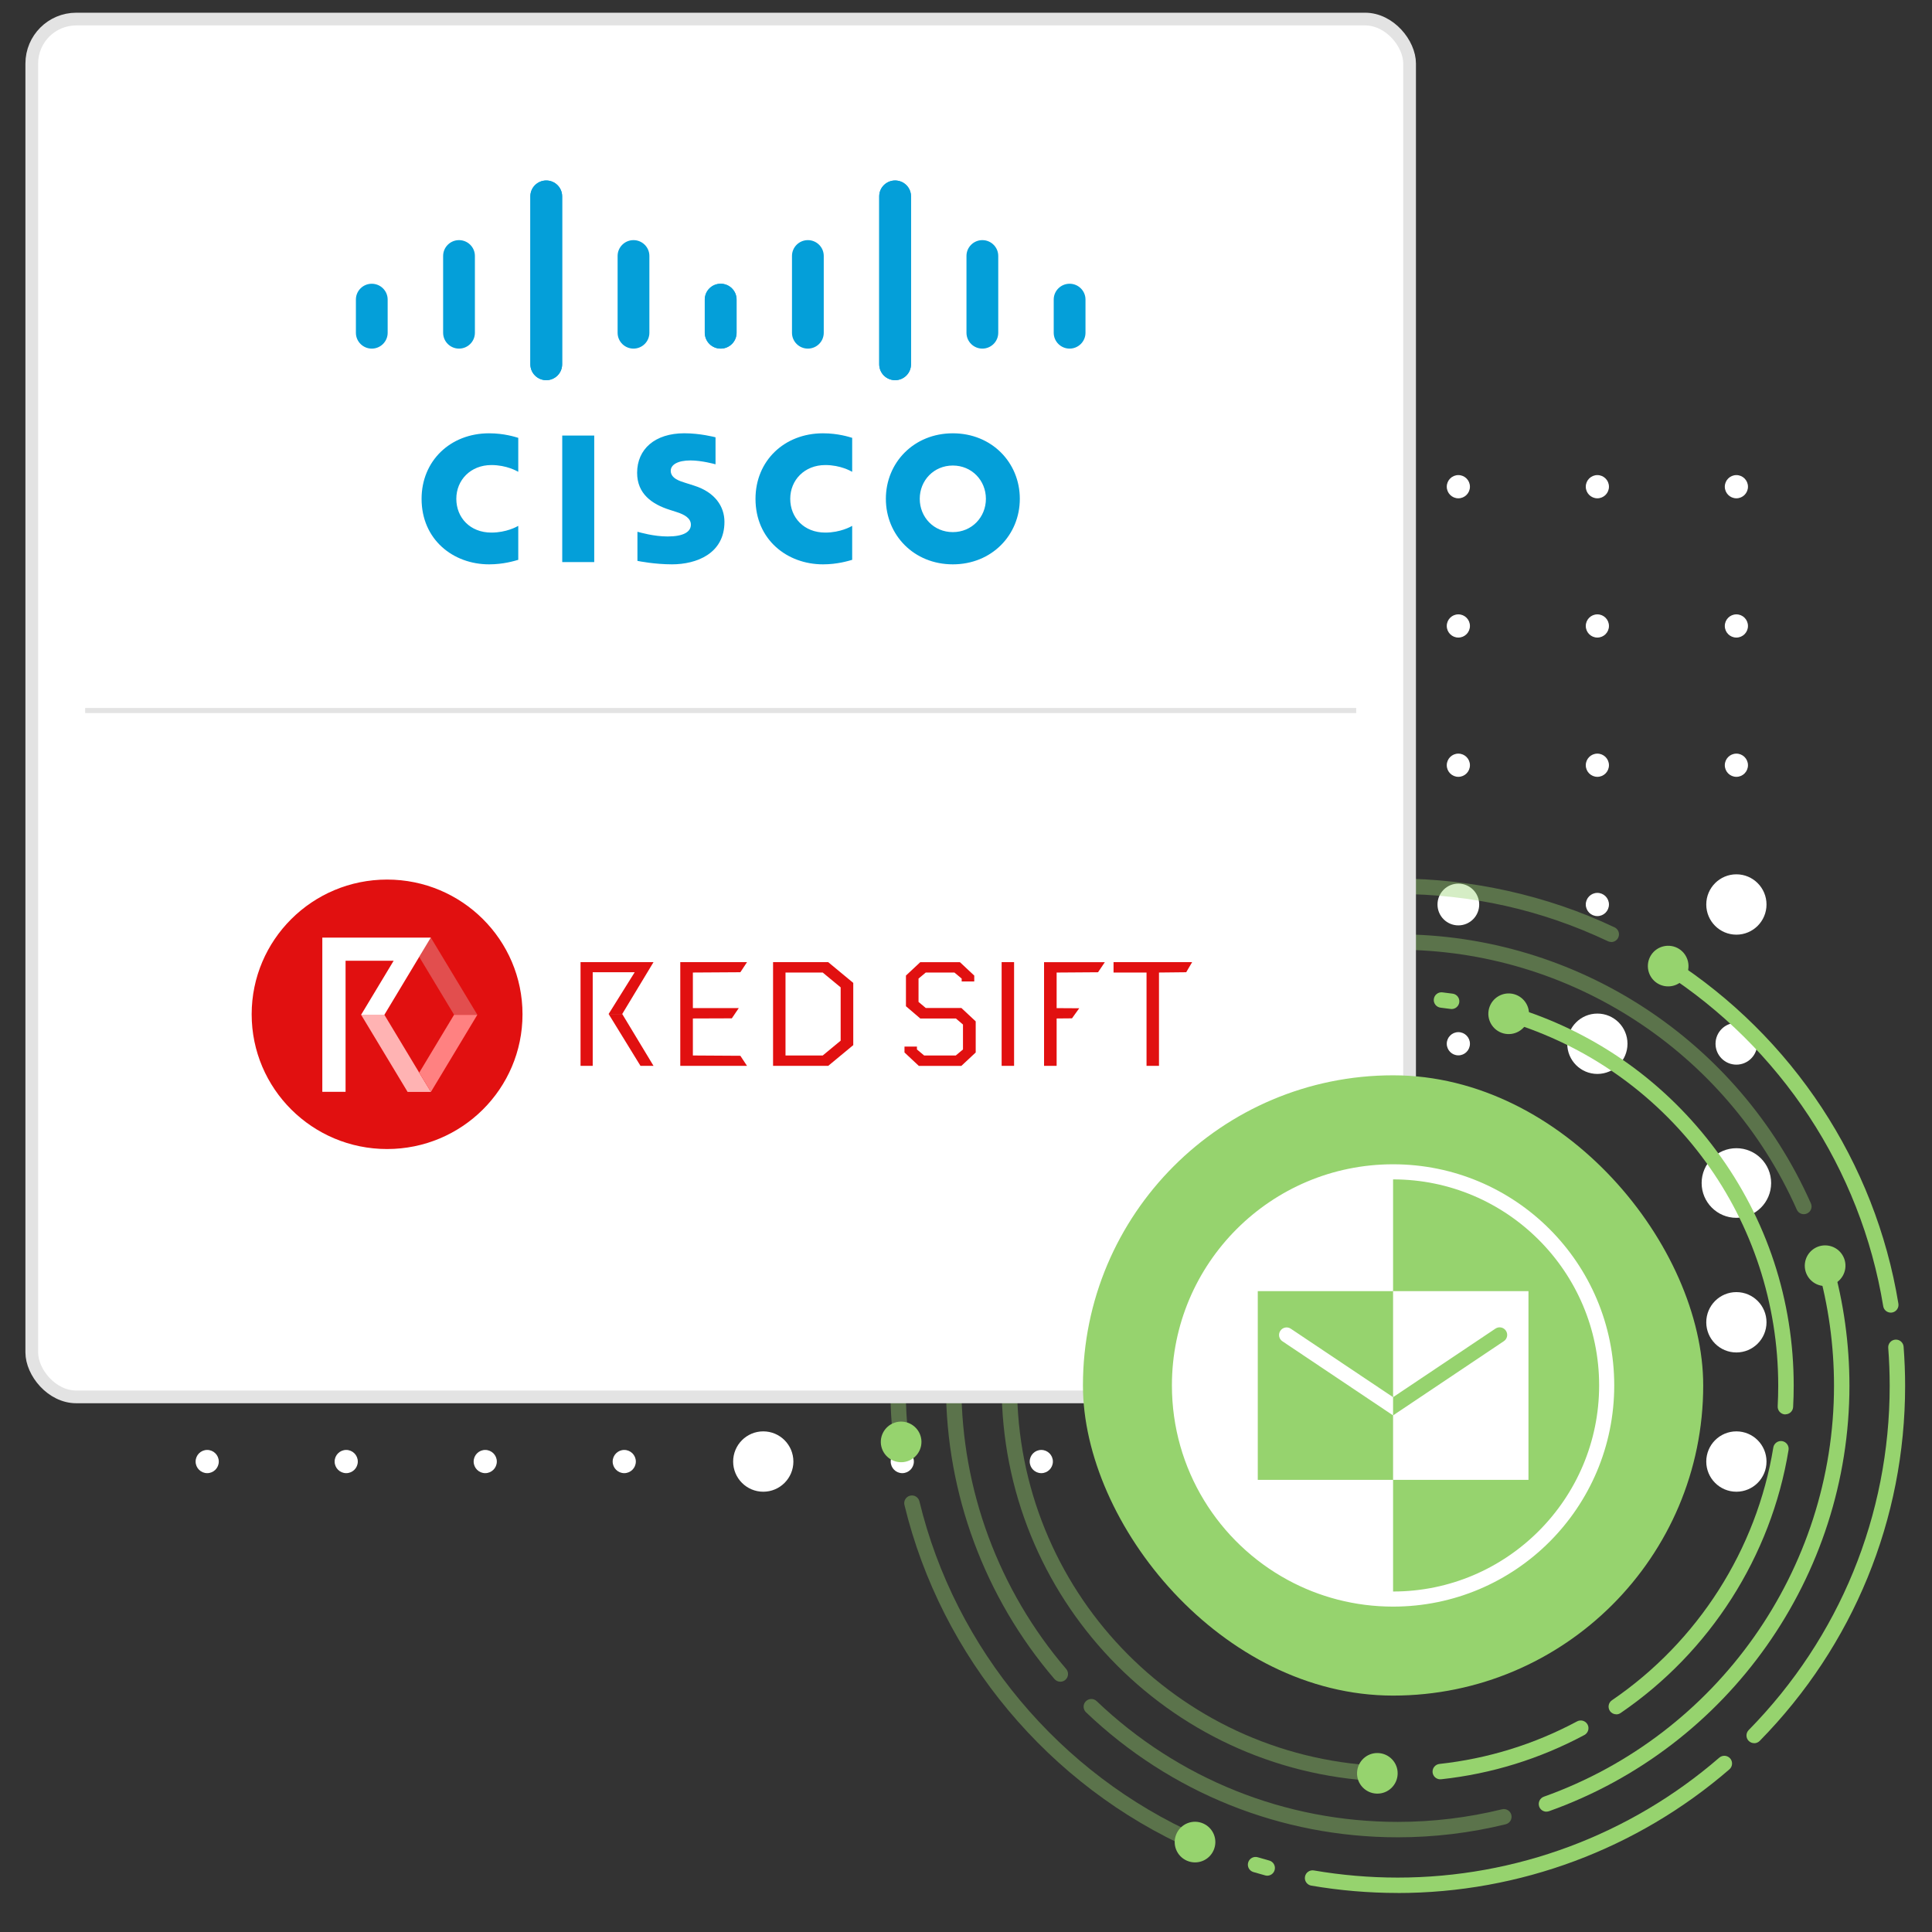<svg width="760" height="760" viewBox="0 0 760 760" fill="none" xmlns="http://www.w3.org/2000/svg">
<rect x="0" y="0" width="760" height="760" fill="#333333" stroke="none"/>
<path d="M93.356 191.457C93.356 198.012 88.051 203.326 81.507 203.326C74.963 203.326 69.659 198.012 69.659 191.457C69.659 184.901 74.963 179.587 81.507 179.587C88.051 179.587 93.356 184.901 93.356 191.457Z" fill="white"/>
<path d="M99.736 246.239C99.736 256.324 91.575 264.5 81.507 264.5C71.44 264.5 63.279 256.324 63.279 246.239C63.279 236.154 71.44 227.978 81.507 227.978C91.575 227.978 99.736 236.154 99.736 246.239Z" fill="white"/>
<path d="M93.356 301.022C93.356 307.577 88.051 312.891 81.507 312.891C74.963 312.891 69.659 307.577 69.659 301.022C69.659 294.466 74.963 289.152 81.507 289.152C88.051 289.152 93.356 294.466 93.356 301.022Z" fill="white"/>
<path d="M95.179 355.804C95.179 363.368 89.058 369.5 81.507 369.5C73.957 369.5 67.836 363.368 67.836 355.804C67.836 348.24 73.957 342.109 81.507 342.109C89.058 342.109 95.179 348.24 95.179 355.804Z" fill="white"/>
<path d="M95.179 410.587C95.179 418.151 89.058 424.283 81.507 424.283C73.957 424.283 67.836 418.151 67.836 410.587C67.836 403.023 73.957 396.891 81.507 396.891C89.058 396.891 95.179 403.023 95.179 410.587Z" fill="white"/>
<path d="M95.179 465.37C95.179 472.933 89.058 479.065 81.507 479.065C73.957 479.065 67.836 472.933 67.836 465.37C67.836 457.806 73.957 451.674 81.507 451.674C89.058 451.674 95.179 457.806 95.179 465.37Z" fill="white"/>
<path d="M86.064 520.152C86.064 522.674 84.024 524.717 81.507 524.717C78.99 524.717 76.95 522.674 76.95 520.152C76.95 517.631 78.99 515.587 81.507 515.587C84.024 515.587 86.064 517.631 86.064 520.152Z" fill="white"/>
<path d="M86.064 574.935C86.064 577.456 84.024 579.5 81.507 579.5C78.99 579.5 76.95 577.456 76.95 574.935C76.95 572.414 78.99 570.37 81.507 570.37C84.024 570.37 86.064 572.414 86.064 574.935Z" fill="white"/>
<path d="M149.864 191.457C149.864 199.02 143.743 205.152 136.193 205.152C128.642 205.152 122.522 199.02 122.522 191.457C122.522 183.893 128.642 177.761 136.193 177.761C143.743 177.761 149.864 183.893 149.864 191.457Z" fill="white"/>
<path d="M149.864 246.239C149.864 253.803 143.743 259.935 136.193 259.935C128.642 259.935 122.522 253.803 122.522 246.239C122.522 238.675 128.642 232.544 136.193 232.544C143.743 232.544 149.864 238.675 149.864 246.239Z" fill="white"/>
<path d="M148.042 301.022C148.042 307.577 142.737 312.891 136.193 312.891C129.649 312.891 124.344 307.577 124.344 301.022C124.344 294.466 129.649 289.152 136.193 289.152C142.737 289.152 148.042 294.466 148.042 301.022Z" fill="white"/>
<path d="M144.396 355.804C144.396 360.343 140.723 364.022 136.193 364.022C131.663 364.022 127.99 360.343 127.99 355.804C127.99 351.266 131.663 347.587 136.193 347.587C140.723 347.587 144.396 351.266 144.396 355.804Z" fill="white"/>
<path d="M144.396 410.587C144.396 415.125 140.723 418.804 136.193 418.804C131.663 418.804 127.99 415.125 127.99 410.587C127.99 406.049 131.663 402.37 136.193 402.37C140.723 402.37 144.396 406.049 144.396 410.587Z" fill="white"/>
<path d="M140.75 465.37C140.75 467.891 138.71 469.935 136.193 469.935C133.676 469.935 131.636 467.891 131.636 465.37C131.636 462.848 133.676 460.804 136.193 460.804C138.71 460.804 140.75 462.848 140.75 465.37Z" fill="white"/>
<path d="M140.75 520.152C140.75 522.674 138.71 524.717 136.193 524.717C133.676 524.717 131.636 522.674 131.636 520.152C131.636 517.631 133.676 515.587 136.193 515.587C138.71 515.587 140.75 517.631 140.75 520.152Z" fill="white"/>
<path d="M140.75 574.935C140.75 577.456 138.71 579.5 136.193 579.5C133.676 579.5 131.636 577.456 131.636 574.935C131.636 572.414 133.676 570.37 136.193 570.37C138.71 570.37 140.75 572.414 140.75 574.935Z" fill="white"/>
<path d="M209.107 191.457C209.107 201.542 200.946 209.717 190.879 209.717C180.811 209.717 172.65 201.542 172.65 191.457C172.65 181.371 180.811 173.196 190.879 173.196C200.946 173.196 209.107 181.371 209.107 191.457Z" fill="white"/>
<path d="M195.436 246.239C195.436 248.76 193.396 250.804 190.879 250.804C188.362 250.804 186.322 248.76 186.322 246.239C186.322 243.718 188.362 241.674 190.879 241.674C193.396 241.674 195.436 243.718 195.436 246.239Z" fill="white"/>
<path d="M199.082 301.022C199.082 305.56 195.409 309.239 190.879 309.239C186.348 309.239 182.676 305.56 182.676 301.022C182.676 296.483 186.348 292.804 190.879 292.804C195.409 292.804 199.082 296.483 199.082 301.022Z" fill="white"/>
<path d="M199.082 355.804C199.082 360.343 195.409 364.022 190.879 364.022C186.348 364.022 182.676 360.343 182.676 355.804C182.676 351.266 186.348 347.587 190.879 347.587C195.409 347.587 199.082 351.266 199.082 355.804Z" fill="white"/>
<path d="M202.727 410.587C202.727 417.142 197.422 422.457 190.879 422.457C184.335 422.457 179.03 417.142 179.03 410.587C179.03 404.032 184.335 398.717 190.879 398.717C197.422 398.717 202.727 404.032 202.727 410.587Z" fill="white"/>
<path d="M195.436 465.37C195.436 467.891 193.396 469.935 190.879 469.935C188.362 469.935 186.322 467.891 186.322 465.37C186.322 462.848 188.362 460.804 190.879 460.804C193.396 460.804 195.436 462.848 195.436 465.37Z" fill="white"/>
<path d="M195.436 520.152C195.436 522.674 193.396 524.717 190.879 524.717C188.362 524.717 186.322 522.674 186.322 520.152C186.322 517.631 188.362 515.587 190.879 515.587C193.396 515.587 195.436 517.631 195.436 520.152Z" fill="white"/>
<path d="M195.436 574.935C195.436 577.456 193.396 579.5 190.879 579.5C188.362 579.5 186.322 577.456 186.322 574.935C186.322 572.414 188.362 570.37 190.879 570.37C193.396 570.37 195.436 572.414 195.436 574.935Z" fill="white"/>
<path d="M253.767 191.457C253.767 195.995 250.095 199.674 245.564 199.674C241.034 199.674 237.362 195.995 237.362 191.457C237.362 186.918 241.034 183.239 245.564 183.239C250.095 183.239 253.767 186.918 253.767 191.457Z" fill="white"/>
<path d="M259.236 246.239C259.236 253.803 253.115 259.935 245.564 259.935C238.014 259.935 231.893 253.803 231.893 246.239C231.893 238.675 238.014 232.544 245.564 232.544C253.115 232.544 259.236 238.675 259.236 246.239Z" fill="white"/>
<path d="M257.413 301.022C257.413 307.577 252.108 312.891 245.564 312.891C239.021 312.891 233.716 307.577 233.716 301.022C233.716 294.466 239.021 289.152 245.564 289.152C252.108 289.152 257.413 294.466 257.413 301.022Z" fill="white"/>
<path d="M250.122 355.804C250.122 358.326 248.081 360.37 245.564 360.37C243.048 360.37 241.007 358.326 241.007 355.804C241.007 353.283 243.048 351.239 245.564 351.239C248.081 351.239 250.122 353.283 250.122 355.804Z" fill="white"/>
<path d="M250.122 410.587C250.122 413.108 248.081 415.152 245.564 415.152C243.048 415.152 241.007 413.108 241.007 410.587C241.007 408.066 243.048 406.022 245.564 406.022C248.081 406.022 250.122 408.066 250.122 410.587Z" fill="white"/>
<path d="M253.767 465.37C253.767 469.908 250.095 473.587 245.564 473.587C241.034 473.587 237.362 469.908 237.362 465.37C237.362 460.831 241.034 457.152 245.564 457.152C250.095 457.152 253.767 460.831 253.767 465.37Z" fill="white"/>
<path d="M250.122 520.152C250.122 522.674 248.081 524.717 245.564 524.717C243.048 524.717 241.007 522.674 241.007 520.152C241.007 517.631 243.048 515.587 245.564 515.587C248.081 515.587 250.122 517.631 250.122 520.152Z" fill="white"/>
<path d="M250.122 574.935C250.122 577.456 248.081 579.5 245.564 579.5C243.048 579.5 241.007 577.456 241.007 574.935C241.007 572.414 243.048 570.37 245.564 570.37C248.081 570.37 250.122 572.414 250.122 574.935Z" fill="white"/>
<path d="M313.922 191.457C313.922 199.02 307.801 205.152 300.25 205.152C292.7 205.152 286.579 199.02 286.579 191.457C286.579 183.893 292.7 177.761 300.25 177.761C307.801 177.761 313.922 183.893 313.922 191.457Z" fill="white"/>
<path d="M313.922 246.239C313.922 253.803 307.801 259.935 300.25 259.935C292.7 259.935 286.579 253.803 286.579 246.239C286.579 238.675 292.7 232.544 300.25 232.544C307.801 232.544 313.922 238.675 313.922 246.239Z" fill="white"/>
<path d="M308.453 301.022C308.453 305.56 304.78 309.239 300.25 309.239C295.72 309.239 292.047 305.56 292.047 301.022C292.047 296.483 295.72 292.804 300.25 292.804C304.78 292.804 308.453 296.483 308.453 301.022Z" fill="white"/>
<path d="M304.807 355.804C304.807 358.326 302.767 360.37 300.25 360.37C297.733 360.37 295.693 358.326 295.693 355.804C295.693 353.283 297.733 351.239 300.25 351.239C302.767 351.239 304.807 353.283 304.807 355.804Z" fill="white"/>
<path d="M308.453 410.587C308.453 415.125 304.78 418.804 300.25 418.804C295.72 418.804 292.047 415.125 292.047 410.587C292.047 406.049 295.72 402.37 300.25 402.37C304.78 402.37 308.453 406.049 308.453 410.587Z" fill="white"/>
<path d="M308.453 465.37C308.453 469.908 304.78 473.587 300.25 473.587C295.72 473.587 292.047 469.908 292.047 465.37C292.047 460.831 295.72 457.152 300.25 457.152C304.78 457.152 308.453 460.831 308.453 465.37Z" fill="white"/>
<path d="M304.807 520.152C304.807 522.674 302.767 524.717 300.25 524.717C297.733 524.717 295.693 522.674 295.693 520.152C295.693 517.631 297.733 515.587 300.25 515.587C302.767 515.587 304.807 517.631 304.807 520.152Z" fill="white"/>
<path d="M312.099 574.935C312.099 581.49 306.794 586.804 300.25 586.804C293.706 586.804 288.402 581.49 288.402 574.935C288.402 568.379 293.706 563.065 300.25 563.065C306.794 563.065 312.099 568.379 312.099 574.935Z" fill="white"/>
<path d="M366.784 191.457C366.784 198.012 361.48 203.326 354.936 203.326C348.392 203.326 343.087 198.012 343.087 191.457C343.087 184.901 348.392 179.587 354.936 179.587C361.48 179.587 366.784 184.901 366.784 191.457Z" fill="white"/>
<path d="M359.493 246.239C359.493 248.76 357.453 250.804 354.936 250.804C352.419 250.804 350.379 248.76 350.379 246.239C350.379 243.718 352.419 241.674 354.936 241.674C357.453 241.674 359.493 243.718 359.493 246.239Z" fill="white"/>
<path d="M359.493 301.022C359.493 303.543 357.453 305.587 354.936 305.587C352.419 305.587 350.379 303.543 350.379 301.022C350.379 298.5 352.419 296.457 354.936 296.457C357.453 296.457 359.493 298.5 359.493 301.022Z" fill="white"/>
<path d="M363.139 355.804C363.139 360.343 359.466 364.022 354.936 364.022C350.406 364.022 346.733 360.343 346.733 355.804C346.733 351.266 350.406 347.587 354.936 347.587C359.466 347.587 363.139 351.266 363.139 355.804Z" fill="white"/>
<path d="M359.493 410.587C359.493 413.108 357.453 415.152 354.936 415.152C352.419 415.152 350.379 413.108 350.379 410.587C350.379 408.066 352.419 406.022 354.936 406.022C357.453 406.022 359.493 408.066 359.493 410.587Z" fill="white"/>
<path d="M366.784 465.37C366.784 471.925 361.48 477.239 354.936 477.239C348.392 477.239 343.087 471.925 343.087 465.37C343.087 458.814 348.392 453.5 354.936 453.5C361.48 453.5 366.784 458.814 366.784 465.37Z" fill="white"/>
<path d="M359.493 520.152C359.493 522.674 357.453 524.717 354.936 524.717C352.419 524.717 350.379 522.674 350.379 520.152C350.379 517.631 352.419 515.587 354.936 515.587C357.453 515.587 359.493 517.631 359.493 520.152Z" fill="white"/>
<path d="M359.493 574.935C359.493 577.456 357.453 579.5 354.936 579.5C352.419 579.5 350.379 577.456 350.379 574.935C350.379 572.414 352.419 570.37 354.936 570.37C357.453 570.37 359.493 572.414 359.493 574.935Z" fill="white"/>
<path d="M417.824 191.457C417.824 195.995 414.152 199.674 409.622 199.674C405.091 199.674 401.419 195.995 401.419 191.457C401.419 186.918 405.091 183.239 409.622 183.239C414.152 183.239 417.824 186.918 417.824 191.457Z" fill="white"/>
<path d="M414.179 246.239C414.179 248.76 412.138 250.804 409.622 250.804C407.105 250.804 405.064 248.76 405.064 246.239C405.064 243.718 407.105 241.674 409.622 241.674C412.138 241.674 414.179 243.718 414.179 246.239Z" fill="white"/>
<path d="M414.179 301.022C414.179 303.543 412.138 305.587 409.622 305.587C407.105 305.587 405.064 303.543 405.064 301.022C405.064 298.5 407.105 296.457 409.622 296.457C412.138 296.457 414.179 298.5 414.179 301.022Z" fill="white"/>
<path d="M414.179 355.804C414.179 358.326 412.138 360.37 409.622 360.37C407.105 360.37 405.064 358.326 405.064 355.804C405.064 353.283 407.105 351.239 409.622 351.239C412.138 351.239 414.179 353.283 414.179 355.804Z" fill="white"/>
<path d="M414.179 410.587C414.179 413.108 412.138 415.152 409.622 415.152C407.105 415.152 405.064 413.108 405.064 410.587C405.064 408.066 407.105 406.022 409.622 406.022C412.138 406.022 414.179 408.066 414.179 410.587Z" fill="white"/>
<path d="M414.179 465.37C414.179 467.891 412.138 469.935 409.622 469.935C407.105 469.935 405.064 467.891 405.064 465.37C405.064 462.848 407.105 460.804 409.622 460.804C412.138 460.804 414.179 462.848 414.179 465.37Z" fill="white"/>
<path d="M414.179 520.152C414.179 522.674 412.138 524.717 409.622 524.717C407.105 524.717 405.064 522.674 405.064 520.152C405.064 517.631 407.105 515.587 409.622 515.587C412.138 515.587 414.179 517.631 414.179 520.152Z" fill="white"/>
<path d="M414.179 574.935C414.179 577.456 412.138 579.5 409.622 579.5C407.105 579.5 405.064 577.456 405.064 574.935C405.064 572.414 407.105 570.37 409.622 570.37C412.138 570.37 414.179 572.414 414.179 574.935Z" fill="white"/>
<path d="M468.864 191.457C468.864 193.978 466.824 196.022 464.307 196.022C461.79 196.022 459.75 193.978 459.75 191.457C459.75 188.935 461.79 186.891 464.307 186.891C466.824 186.891 468.864 188.935 468.864 191.457Z" fill="white"/>
<path d="M468.864 246.239C468.864 248.76 466.824 250.804 464.307 250.804C461.79 250.804 459.75 248.76 459.75 246.239C459.75 243.718 461.79 241.674 464.307 241.674C466.824 241.674 468.864 243.718 468.864 246.239Z" fill="white"/>
<path d="M468.864 301.022C468.864 303.543 466.824 305.587 464.307 305.587C461.79 305.587 459.75 303.543 459.75 301.022C459.75 298.5 461.79 296.457 464.307 296.457C466.824 296.457 468.864 298.5 468.864 301.022Z" fill="white"/>
<path d="M468.864 355.804C468.864 358.326 466.824 360.37 464.307 360.37C461.79 360.37 459.75 358.326 459.75 355.804C459.75 353.283 461.79 351.239 464.307 351.239C466.824 351.239 468.864 353.283 468.864 355.804Z" fill="white"/>
<path d="M472.51 410.587C472.51 415.125 468.838 418.804 464.307 418.804C459.777 418.804 456.104 415.125 456.104 410.587C456.104 406.049 459.777 402.37 464.307 402.37C468.838 402.37 472.51 406.049 472.51 410.587Z" fill="white"/>
<path d="M468.864 465.37C468.864 467.891 466.824 469.935 464.307 469.935C461.79 469.935 459.75 467.891 459.75 465.37C459.75 462.848 461.79 460.804 464.307 460.804C466.824 460.804 468.864 462.848 468.864 465.37Z" fill="white"/>
<path d="M468.864 520.152C468.864 522.674 466.824 524.717 464.307 524.717C461.79 524.717 459.75 522.674 459.75 520.152C459.75 517.631 461.79 515.587 464.307 515.587C466.824 515.587 468.864 517.631 468.864 520.152Z" fill="white"/>
<path d="M476.156 574.935C476.156 581.49 470.851 586.804 464.307 586.804C457.763 586.804 452.459 581.49 452.459 574.935C452.459 568.379 457.763 563.065 464.307 563.065C470.851 563.065 476.156 568.379 476.156 574.935Z" fill="white"/>
<path d="M523.55 191.457C523.55 193.978 521.51 196.022 518.993 196.022C516.476 196.022 514.436 193.978 514.436 191.457C514.436 188.935 516.476 186.891 518.993 186.891C521.51 186.891 523.55 188.935 523.55 191.457Z" fill="white"/>
<path d="M527.196 246.239C527.196 250.777 523.523 254.457 518.993 254.457C514.463 254.457 510.79 250.777 510.79 246.239C510.79 241.701 514.463 238.022 518.993 238.022C523.523 238.022 527.196 241.701 527.196 246.239Z" fill="white"/>
<path d="M523.55 301.022C523.55 303.543 521.51 305.587 518.993 305.587C516.476 305.587 514.436 303.543 514.436 301.022C514.436 298.5 516.476 296.457 518.993 296.457C521.51 296.457 523.55 298.5 523.55 301.022Z" fill="white"/>
<path d="M523.55 355.804C523.55 358.326 521.51 360.37 518.993 360.37C516.476 360.37 514.436 358.326 514.436 355.804C514.436 353.283 516.476 351.239 518.993 351.239C521.51 351.239 523.55 353.283 523.55 355.804Z" fill="white"/>
<path d="M523.55 410.587C523.55 413.108 521.51 415.152 518.993 415.152C516.476 415.152 514.436 413.108 514.436 410.587C514.436 408.066 516.476 406.022 518.993 406.022C521.51 406.022 523.55 408.066 523.55 410.587Z" fill="white"/>
<path d="M523.55 465.37C523.55 467.891 521.51 469.935 518.993 469.935C516.476 469.935 514.436 467.891 514.436 465.37C514.436 462.848 516.476 460.804 518.993 460.804C521.51 460.804 523.55 462.848 523.55 465.37Z" fill="white"/>
<path d="M530.842 520.152C530.842 526.708 525.537 532.022 518.993 532.022C512.449 532.022 507.144 526.708 507.144 520.152C507.144 513.597 512.449 508.283 518.993 508.283C525.537 508.283 530.842 513.597 530.842 520.152Z" fill="white"/>
<path d="M527.196 574.935C527.196 579.473 523.523 583.152 518.993 583.152C514.463 583.152 510.79 579.473 510.79 574.935C510.79 570.396 514.463 566.717 518.993 566.717C523.523 566.717 527.196 570.396 527.196 574.935Z" fill="white"/>
<path d="M578.236 191.457C578.236 193.978 576.196 196.022 573.679 196.022C571.162 196.022 569.122 193.978 569.122 191.457C569.122 188.935 571.162 186.891 573.679 186.891C576.196 186.891 578.236 188.935 578.236 191.457Z" fill="white"/>
<path d="M578.236 246.239C578.236 248.76 576.196 250.804 573.679 250.804C571.162 250.804 569.122 248.76 569.122 246.239C569.122 243.718 571.162 241.674 573.679 241.674C576.196 241.674 578.236 243.718 578.236 246.239Z" fill="white"/>
<path d="M578.236 301.022C578.236 303.543 576.196 305.587 573.679 305.587C571.162 305.587 569.122 303.543 569.122 301.022C569.122 298.5 571.162 296.457 573.679 296.457C576.196 296.457 578.236 298.5 578.236 301.022Z" fill="white"/>
<path d="M581.882 355.804C581.882 360.343 578.209 364.022 573.679 364.022C569.148 364.022 565.476 360.343 565.476 355.804C565.476 351.266 569.148 347.587 573.679 347.587C578.209 347.587 581.882 351.266 581.882 355.804Z" fill="white"/>
<path d="M578.236 410.587C578.236 413.108 576.196 415.152 573.679 415.152C571.162 415.152 569.122 413.108 569.122 410.587C569.122 408.066 571.162 406.022 573.679 406.022C576.196 406.022 578.236 408.066 578.236 410.587Z" fill="white"/>
<path d="M578.236 465.37C578.236 467.891 576.196 469.935 573.679 469.935C571.162 469.935 569.122 467.891 569.122 465.37C569.122 462.848 571.162 460.804 573.679 460.804C576.196 460.804 578.236 462.848 578.236 465.37Z" fill="white"/>
<path d="M578.236 520.152C578.236 522.674 576.196 524.717 573.679 524.717C571.162 524.717 569.122 522.674 569.122 520.152C569.122 517.631 571.162 515.587 573.679 515.587C576.196 515.587 578.236 517.631 578.236 520.152Z" fill="white"/>
<path d="M585.527 574.935C585.527 581.49 580.222 586.804 573.679 586.804C567.135 586.804 561.83 581.49 561.83 574.935C561.83 568.379 567.135 563.065 573.679 563.065C580.222 563.065 585.527 568.379 585.527 574.935Z" fill="white"/>
<path d="M632.922 191.457C632.922 193.978 630.881 196.022 628.364 196.022C625.848 196.022 623.807 193.978 623.807 191.457C623.807 188.935 625.848 186.891 628.364 186.891C630.881 186.891 632.922 188.935 632.922 191.457Z" fill="white"/>
<path d="M632.922 246.239C632.922 248.76 630.881 250.804 628.364 250.804C625.848 250.804 623.807 248.76 623.807 246.239C623.807 243.718 625.848 241.674 628.364 241.674C630.881 241.674 632.922 243.718 632.922 246.239Z" fill="white"/>
<path d="M632.922 301.022C632.922 303.543 630.881 305.587 628.364 305.587C625.848 305.587 623.807 303.543 623.807 301.022C623.807 298.5 625.848 296.457 628.364 296.457C630.881 296.457 632.922 298.5 632.922 301.022Z" fill="white"/>
<path d="M632.922 355.804C632.922 358.326 630.881 360.37 628.364 360.37C625.848 360.37 623.807 358.326 623.807 355.804C623.807 353.283 625.848 351.239 628.364 351.239C630.881 351.239 632.922 353.283 632.922 355.804Z" fill="white"/>
<path d="M640.213 410.587C640.213 417.142 634.908 422.457 628.364 422.457C621.821 422.457 616.516 417.142 616.516 410.587C616.516 404.032 621.821 398.717 628.364 398.717C634.908 398.717 640.213 404.032 640.213 410.587Z" fill="white"/>
<path d="M632.922 465.37C632.922 467.891 630.881 469.935 628.364 469.935C625.848 469.935 623.807 467.891 623.807 465.37C623.807 462.848 625.848 460.804 628.364 460.804C630.881 460.804 632.922 462.848 632.922 465.37Z" fill="white"/>
<path d="M640.213 520.152C640.213 526.708 634.908 532.022 628.364 532.022C621.821 532.022 616.516 526.708 616.516 520.152C616.516 513.597 621.821 508.283 628.364 508.283C634.908 508.283 640.213 513.597 640.213 520.152Z" fill="white"/>
<path d="M632.922 574.935C632.922 577.456 630.881 579.5 628.364 579.5C625.848 579.5 623.807 577.456 623.807 574.935C623.807 572.414 625.848 570.37 628.364 570.37C630.881 570.37 632.922 572.414 632.922 574.935Z" fill="white"/>
<path d="M687.607 191.457C687.607 193.978 685.567 196.022 683.05 196.022C680.533 196.022 678.493 193.978 678.493 191.457C678.493 188.935 680.533 186.891 683.05 186.891C685.567 186.891 687.607 188.935 687.607 191.457Z" fill="white"/>
<path d="M687.607 246.239C687.607 248.76 685.567 250.804 683.05 250.804C680.533 250.804 678.493 248.76 678.493 246.239C678.493 243.718 680.533 241.674 683.05 241.674C685.567 241.674 687.607 243.718 687.607 246.239Z" fill="white"/>
<path d="M687.607 301.022C687.607 303.543 685.567 305.587 683.05 305.587C680.533 305.587 678.493 303.543 678.493 301.022C678.493 298.5 680.533 296.457 683.05 296.457C685.567 296.457 687.607 298.5 687.607 301.022Z" fill="white"/>
<path d="M694.899 355.804C694.899 362.36 689.594 367.674 683.05 367.674C676.506 367.674 671.202 362.36 671.202 355.804C671.202 349.249 676.506 343.935 683.05 343.935C689.594 343.935 694.899 349.249 694.899 355.804Z" fill="white"/>
<path d="M691.253 410.587C691.253 415.125 687.58 418.804 683.05 418.804C678.52 418.804 674.847 415.125 674.847 410.587C674.847 406.049 678.52 402.37 683.05 402.37C687.58 402.37 691.253 406.049 691.253 410.587Z" fill="white"/>
<path d="M696.722 465.37C696.722 472.933 690.601 479.065 683.05 479.065C675.5 479.065 669.379 472.933 669.379 465.37C669.379 457.806 675.5 451.674 683.05 451.674C690.601 451.674 696.722 457.806 696.722 465.37Z" fill="white"/>
<path d="M694.899 520.152C694.899 526.708 689.594 532.022 683.05 532.022C676.506 532.022 671.202 526.708 671.202 520.152C671.202 513.597 676.506 508.283 683.05 508.283C689.594 508.283 694.899 513.597 694.899 520.152Z" fill="white"/>
<path d="M694.899 574.935C694.899 581.49 689.594 586.804 683.05 586.804C676.506 586.804 671.202 581.49 671.202 574.935C671.202 568.379 676.506 563.065 683.05 563.065C689.594 563.065 694.899 568.379 694.899 574.935Z" fill="white"/>
<path d="M635.808 674.368C634.831 674.368 633.893 673.908 633.3 673.047C632.361 671.669 632.706 669.774 634.104 668.837C667.898 645.794 691.027 609.564 697.576 569.411C697.844 567.765 699.414 566.636 701.06 566.904C702.707 567.172 703.837 568.741 703.569 570.387C696.752 612.167 672.666 649.87 637.512 673.851C636.995 674.215 636.401 674.387 635.808 674.387V674.368Z" fill="#96D36E"/>
<path opacity="0.4" d="M542.218 700.664C542.218 700.664 542.122 700.664 542.064 700.664C459.043 696.607 394.021 628.282 394.021 545.143C394.021 505.373 409.013 467.497 436.259 438.54C437.407 437.315 439.322 437.258 440.548 438.406C441.773 439.554 441.83 441.468 440.682 442.693C414.508 470.54 400.09 506.923 400.09 545.143C400.09 625.047 462.586 690.712 542.352 694.617C544.037 694.693 545.319 696.129 545.243 697.794C545.166 699.42 543.826 700.684 542.218 700.684V700.664Z" fill="#96D36E"/>
<path d="M542.026 689.602C546.43 689.717 549.934 693.392 549.8 697.793C549.685 702.195 546.009 705.698 541.605 705.564C537.201 705.449 533.697 701.774 533.831 697.372C533.946 692.971 537.622 689.468 542.026 689.602Z" fill="#96D36E"/>
<path d="M566.573 699.937C565.041 699.937 563.72 698.789 563.547 697.239C563.375 695.573 564.562 694.081 566.247 693.889C585.298 691.803 603.507 686.176 620.395 677.143C621.869 676.358 623.707 676.913 624.511 678.387C625.296 679.861 624.741 681.698 623.267 682.502C605.709 691.899 586.753 697.774 566.917 699.918C566.802 699.918 566.687 699.918 566.592 699.918L566.573 699.937Z" fill="#96D36E"/>
<path opacity="0.4" d="M450.14 432.454C449.278 432.454 448.436 432.09 447.842 431.401C446.751 430.138 446.885 428.205 448.168 427.114C476.41 402.789 512.502 389.392 549.819 389.392C551.504 389.392 552.863 390.75 552.863 392.435C552.863 394.119 551.504 395.478 549.819 395.478C513.957 395.478 479.263 408.358 452.131 431.727C451.557 432.224 450.849 432.454 450.159 432.454H450.14Z" fill="#96D36E"/>
<path d="M571.034 396.932C570.9 396.932 570.747 396.932 570.613 396.894C569.311 396.722 568.009 396.55 566.707 396.396C565.041 396.205 563.834 394.712 564.026 393.047C564.217 391.382 565.711 390.176 567.377 390.368C568.736 390.521 570.096 390.693 571.455 390.885C573.121 391.114 574.27 392.645 574.04 394.31C573.829 395.822 572.527 396.932 571.034 396.932Z" fill="#96D36E"/>
<path d="M702.343 556.396C702.343 556.396 702.228 556.396 702.171 556.396C700.505 556.301 699.203 554.884 699.299 553.2C699.433 550.521 699.51 547.822 699.51 545.124C699.51 480.033 657.942 422.827 596.059 402.751C594.795 402.349 593.512 401.947 592.229 401.564C590.621 401.085 589.702 399.401 590.181 397.794C590.659 396.186 592.344 395.267 593.953 395.746C595.293 396.148 596.614 396.55 597.935 396.971C628.991 407.038 655.701 426.31 675.193 452.684C695.087 479.593 705.598 511.554 705.598 545.105C705.598 547.899 705.522 550.712 705.369 553.487C705.292 555.114 703.933 556.358 702.343 556.358V556.396Z" fill="#96D36E"/>
<path d="M591.368 406.502C587.117 405.334 584.59 400.951 585.758 396.683C586.926 392.435 591.31 389.908 595.58 391.076C599.831 392.243 602.358 396.626 601.19 400.894C600.022 405.143 595.638 407.669 591.368 406.502Z" fill="#96D36E"/>
<path opacity="0.4" d="M633.855 370.559C633.414 370.559 632.974 370.463 632.553 370.272C606.57 357.947 578.731 351.688 549.819 351.688C520.907 351.688 495.499 357.411 470.474 368.703C468.942 369.392 467.143 368.703 466.453 367.191C465.764 365.66 466.453 363.861 467.966 363.172C493.776 351.535 521.309 345.621 549.8 345.621C578.29 345.621 608.351 352.071 635.138 364.798C636.65 365.526 637.301 367.325 636.574 368.837C636.057 369.928 634.965 370.578 633.836 370.578L633.855 370.559Z" fill="#96D36E"/>
<path d="M743.796 516.358C742.341 516.358 741.039 515.306 740.809 513.813C732.002 459.975 700.467 412.071 654.265 382.349C652.849 381.449 652.446 379.554 653.346 378.157C654.246 376.741 656.142 376.339 657.54 377.239C705.177 407.88 737.708 457.315 746.783 512.837C747.051 514.483 745.922 516.052 744.275 516.32C744.103 516.339 743.95 516.358 743.777 516.358H743.796Z" fill="#96D36E"/>
<path d="M651.968 386.808C648.234 384.454 647.104 379.535 649.44 375.784C651.795 372.052 656.716 370.923 660.469 373.258C664.203 375.612 665.332 380.53 662.996 384.282C660.641 388.014 655.721 389.143 651.968 386.808Z" fill="#96D36E"/>
<path d="M690.051 685.717C689.285 685.717 688.519 685.43 687.926 684.856C686.719 683.688 686.719 681.755 687.887 680.569C723.654 644.148 743.356 596.052 743.356 545.143C743.356 540.186 743.165 535.172 742.782 530.234C742.648 528.569 743.911 527.095 745.577 526.98C747.243 526.846 748.717 528.109 748.832 529.774C749.215 534.865 749.426 540.033 749.426 545.143C749.426 597.64 729.111 647.248 692.234 684.818C691.64 685.43 690.855 685.736 690.07 685.736L690.051 685.717Z" fill="#96D36E"/>
<path d="M549.819 744.645C538.407 744.645 526.977 743.669 515.814 741.755C514.167 741.468 513.057 739.899 513.344 738.253C513.631 736.607 515.201 735.497 516.848 735.784C527.666 737.64 538.752 738.597 549.819 738.597C596.25 738.597 641.169 721.851 676.323 691.42C677.586 690.329 679.501 690.463 680.612 691.727C681.703 692.99 681.569 694.904 680.305 696.014C644.041 727.382 597.705 744.664 549.819 744.664V744.645Z" fill="#96D36E"/>
<path d="M498.505 737.851C498.237 737.851 497.969 737.813 497.701 737.736C496.15 737.315 494.599 736.875 493.048 736.416C491.44 735.937 490.521 734.253 491 732.645C491.478 731.038 493.163 730.119 494.772 730.597C496.265 731.038 497.778 731.459 499.271 731.88C500.899 732.32 501.856 733.985 501.416 735.612C501.052 736.971 499.826 737.851 498.486 737.851H498.505Z" fill="#96D36E"/>
<path opacity="0.4" d="M470.417 727.899C470.015 727.899 469.593 727.822 469.191 727.631C412.65 702.578 370.259 651.88 355.784 592.014C355.382 590.387 356.397 588.741 358.024 588.358C359.652 587.956 361.298 588.971 361.681 590.597C375.716 648.645 416.824 697.813 471.642 722.1C473.174 722.789 473.863 724.569 473.193 726.1C472.695 727.229 471.585 727.899 470.417 727.899Z" fill="#96D36E"/>
<path d="M473.27 717.296C477.329 719.057 479.186 723.746 477.424 727.803C475.663 731.861 470.972 733.717 466.913 731.956C462.854 730.195 460.996 725.506 462.758 721.449C464.519 717.392 469.21 715.535 473.27 717.296Z" fill="#96D36E"/>
<path opacity="0.4" d="M354.52 570.636C352.989 570.636 351.687 569.487 351.514 567.937C350.653 560.416 350.212 552.741 350.212 545.124C350.212 480.951 381.498 420.262 433.904 382.77C435.263 381.794 437.159 382.1 438.135 383.478C439.111 384.837 438.805 386.731 437.427 387.707C386.611 424.052 356.263 482.904 356.263 545.124C356.263 552.511 356.684 559.956 357.526 567.248C357.718 568.913 356.512 570.425 354.846 570.617C354.731 570.617 354.616 570.636 354.501 570.636H354.52Z" fill="#96D36E"/>
<path d="M362.409 566.157C362.983 570.54 359.901 574.54 355.535 575.133C351.151 575.707 347.149 572.626 346.555 568.262C345.981 563.88 349.063 559.88 353.429 559.286C357.814 558.712 361.815 561.794 362.409 566.157Z" fill="#96D36E"/>
<path d="M450.37 378.731C449.336 378.731 448.321 378.196 447.747 377.239C446.904 375.784 447.383 373.928 448.819 373.085C449.91 372.435 451.002 371.803 452.112 371.191C453.567 370.368 455.425 370.885 456.248 372.339C457.071 373.794 456.554 375.65 455.099 376.473C454.027 377.085 452.955 377.698 451.902 378.31C451.423 378.597 450.887 378.731 450.37 378.731Z" fill="#96D36E"/>
<path d="M608.332 712.664C607.087 712.664 605.919 711.899 605.479 710.655C604.924 709.066 605.747 707.344 607.317 706.77C675.576 682.444 721.452 617.468 721.452 545.124C721.452 529.239 719.269 513.487 714.961 498.329C714.502 496.722 715.44 495.038 717.048 494.578C718.656 494.119 720.341 495.057 720.801 496.664C725.262 512.358 727.522 528.664 727.522 545.105C727.522 620.014 680.037 687.286 609.366 712.473C609.021 712.588 608.677 712.645 608.351 712.645L608.332 712.664Z" fill="#96D36E"/>
<path d="M725.897 498.906C726.454 494.523 723.35 490.519 718.965 489.963C714.58 489.407 710.574 492.509 710.018 496.892C709.462 501.276 712.565 505.28 716.95 505.836C721.335 506.392 725.341 503.289 725.897 498.906Z" fill="#96D36E"/>
<path opacity="0.4" d="M549.819 722.751C503.981 722.751 460.422 705.277 427.202 673.564C425.996 672.396 425.938 670.483 427.106 669.277C428.274 668.071 430.189 668.014 431.395 669.181C463.485 699.803 505.551 716.684 549.819 716.684C563.681 716.684 577.486 715.018 590.851 711.727C592.478 711.325 594.125 712.32 594.527 713.947C594.929 715.574 593.933 717.219 592.306 717.621C578.482 721.028 564.179 722.751 549.819 722.751Z" fill="#96D36E"/>
<path opacity="0.4" d="M417.112 661.545C416.25 661.545 415.408 661.181 414.795 660.492C387.319 628.396 372.155 587.497 372.116 545.315C372.116 543.631 373.476 542.272 375.142 542.272C376.827 542.272 378.186 543.631 378.186 545.296C378.224 586.042 392.872 625.545 419.409 656.53C420.501 657.813 420.347 659.727 419.084 660.817C418.509 661.315 417.801 661.545 417.112 661.545Z" fill="#96D36E"/>
<path d="M375.946 531.478C375.85 531.478 375.754 531.478 375.659 531.478C373.993 531.325 372.767 529.832 372.921 528.167C373.055 526.712 373.208 525.277 373.38 523.822C373.572 522.157 375.103 520.971 376.75 521.162C378.416 521.353 379.603 522.865 379.411 524.53C379.239 525.928 379.086 527.325 378.952 528.722C378.799 530.291 377.478 531.478 375.927 531.478H375.946Z" fill="#96D36E"/>
<path opacity="0.4" d="M381.115 502.884C380.847 502.884 380.598 502.846 380.33 502.789C378.703 502.349 377.746 500.683 378.186 499.076C399.018 421.621 469.593 367.535 549.819 367.535C620.031 367.535 683.809 409.066 712.357 473.372C713.046 474.904 712.357 476.703 710.806 477.372C709.274 478.061 707.475 477.372 706.805 475.822C679.252 413.736 617.637 373.602 549.819 373.602C472.331 373.602 404.168 425.851 384.045 500.645C383.681 502.004 382.456 502.904 381.115 502.904V502.884Z" fill="#96D36E"/>
<path d="M388.985 501.373C387.932 505.66 383.585 508.262 379.297 507.21C375.008 506.157 372.404 501.813 373.457 497.526C374.51 493.239 378.856 490.636 383.145 491.688C387.434 492.741 390.038 497.085 388.985 501.373Z" fill="#96D36E"/>
<rect x="12.5" y="7.5" width="542" height="542" rx="17.5" fill="white"/>
<rect x="12.5" y="7.5" width="542" height="542" rx="17.5" stroke="#E3E3E3" stroke-width="5"/>
<line x1="533.5" y1="279.5" x2="33.5" y2="279.5" stroke="#E3E3E3" stroke-width="2"/>
<g clip-path="url(#clip0_2852_5197)">
<path d="M281.48 172.022C281.105 171.919 275.342 170.438 269.212 170.438C257.611 170.438 250.628 176.688 250.628 186.001C250.628 194.244 256.47 198.355 263.482 200.564C264.261 200.82 265.403 201.178 266.165 201.429C269.286 202.408 271.776 203.865 271.776 206.387C271.776 209.21 268.899 211.033 262.637 211.033C257.137 211.033 251.861 209.461 250.752 209.181V220.638C251.37 220.77 257.64 221.996 264.335 221.996C273.965 221.996 284.98 217.794 284.98 205.289C284.98 199.223 281.262 193.639 273.091 191.046L269.62 189.943C267.55 189.289 263.853 188.235 263.853 185.203C263.853 182.808 266.594 181.125 271.636 181.125C275.989 181.125 281.286 182.585 281.472 182.643V172.018L281.48 172.022ZM387.829 196.219C387.829 203.461 382.272 209.321 374.815 209.321C367.357 209.321 361.805 203.461 361.805 196.219C361.805 188.976 367.349 183.129 374.815 183.129C382.28 183.129 387.829 188.993 387.829 196.219ZM374.815 170.45C359.475 170.45 348.477 181.997 348.477 196.219C348.477 210.441 359.475 222 374.815 222C390.154 222 401.169 210.461 401.169 196.219C401.169 181.976 390.154 170.45 374.815 170.45ZM233.755 221.111H221.17V171.331H233.755" fill="#049FD9"/>
<path d="M203.872 172.236C202.689 171.886 198.319 170.45 192.395 170.45C177.081 170.45 165.839 181.351 165.839 196.219C165.839 212.26 178.247 222 192.395 222C198.014 222 202.306 220.671 203.872 220.226V206.865C203.332 207.165 199.218 209.506 193.298 209.506C184.913 209.506 179.505 203.618 179.505 196.219C179.505 188.82 185.148 182.939 193.298 182.939C199.317 182.939 203.365 185.334 203.872 185.598" fill="#049FD9"/>
<path d="M335.228 172.236C334.045 171.886 329.675 170.45 323.751 170.45C308.436 170.45 297.195 181.351 297.195 196.219C297.195 212.26 309.603 222 323.751 222C329.37 222 333.661 220.671 335.228 220.226V206.865C334.688 207.165 330.573 209.506 324.654 209.506C316.269 209.506 310.86 203.618 310.86 196.219C310.86 188.82 316.504 182.939 324.654 182.939C330.672 182.939 334.721 185.334 335.228 185.598" fill="#049FD9"/>
<path d="M221.133 77.214C221.133 73.782 218.325 71 214.883 71C211.441 71 208.633 73.782 208.633 77.214V143.319C208.633 146.772 211.441 149.553 214.883 149.553C218.325 149.553 221.133 146.772 221.133 143.319V77.214ZM186.814 100.678C186.814 97.246 184.006 94.46 180.564 94.46C177.122 94.46 174.315 97.246 174.315 100.678V130.9C174.315 134.348 177.122 137.134 180.564 137.134C184.006 137.134 186.814 134.352 186.814 130.9V100.678ZM152.495 117.834C152.495 114.402 149.688 111.62 146.245 111.62C142.803 111.62 140 114.402 140 117.834V130.904C140 134.352 142.811 137.138 146.25 137.138C149.688 137.138 152.499 134.356 152.499 130.904" fill="#049FD9"/>
<path d="M208.633 77.214C208.633 73.782 211.441 71 214.883 71C218.325 71 221.133 73.782 221.133 77.214V143.319C221.133 146.772 218.325 149.553 214.883 149.553C211.441 149.553 208.633 146.772 208.633 143.319V77.214ZM242.952 100.678C242.952 97.246 245.76 94.46 249.202 94.46C252.644 94.46 255.451 97.246 255.451 100.678V130.9C255.451 134.348 252.644 137.134 249.202 137.134C245.76 137.134 242.952 134.352 242.952 130.9V100.678ZM277.271 117.83C277.271 114.398 280.078 111.616 283.521 111.616C286.963 111.616 289.77 114.398 289.77 117.83V130.9C289.77 134.348 286.959 137.134 283.521 137.134C280.083 137.134 277.271 134.352 277.271 130.9" fill="#049FD9"/>
<path d="M345.867 77.214C345.867 73.782 348.675 71 352.117 71C355.559 71 358.366 73.782 358.366 77.214V143.319C358.366 146.772 355.559 149.553 352.117 149.553C348.675 149.553 345.867 146.772 345.867 143.319V77.214ZM380.186 100.678C380.186 97.246 382.994 94.46 386.436 94.46C389.878 94.46 392.685 97.246 392.685 100.678V130.9C392.685 134.348 389.878 137.134 386.436 137.134C382.994 137.134 380.186 134.352 380.186 130.9V100.678ZM414.505 117.83C414.505 114.398 417.312 111.616 420.755 111.616C424.197 111.616 427.004 114.398 427.004 117.83V130.9C427.004 134.348 424.193 137.134 420.755 137.134C417.316 137.134 414.505 134.352 414.505 130.9" fill="#049FD9"/>
<path d="M358.362 77.214C358.362 73.782 355.555 71 352.113 71C348.671 71 345.863 73.782 345.863 77.214V143.319C345.863 146.772 348.671 149.553 352.113 149.553C355.555 149.553 358.362 146.772 358.362 143.319V77.214ZM324.044 100.678C324.044 97.246 321.236 94.46 317.794 94.46C314.352 94.46 311.545 97.246 311.545 100.678V130.9C311.545 134.348 314.352 137.134 317.794 137.134C321.236 137.134 324.044 134.352 324.044 130.9V100.678ZM289.725 117.83C289.725 114.398 286.917 111.616 283.475 111.616C280.033 111.616 277.226 114.398 277.226 117.83V130.9C277.226 134.348 280.037 137.134 283.475 137.134C286.913 137.134 289.725 134.352 289.725 130.9" fill="#049FD9"/>
</g>
<path d="M239.416 398.878L251.947 419.274H257.075L244.767 398.878H239.416Z" fill="#E11010"/>
<path d="M228.371 378.488V419.281H233.158V382.452H249.674L239.42 398.877H244.771L257.071 378.488H228.371ZM267.603 378.488V419.281H293.856L291.239 415.317L272.56 415.202V400.644L287.88 400.59L290.613 396.565H272.56V382.568L291.239 382.452L293.856 378.488H267.603ZM308.998 382.568H323.63L330.695 388.406V409.371L323.63 415.21H308.998V382.568ZM304.102 378.488V419.281H325.8L335.652 411.123V386.647L325.8 378.488H304.102ZM362.013 378.488L356.377 383.758V395.827L362.013 400.644H376.02L378.815 403.025V412.828L375.966 415.21H363.55L360.701 412.828V411.699H355.805V414.019L361.442 419.289H378.182L383.819 414.019V401.781L378.182 396.511H364.168L361.326 394.129V384.949L364.168 382.575H375.449L378.298 384.949V386.086H383.247V383.766L377.611 378.496H362.006L362.013 378.488ZM394.019 419.281H398.914V378.488H394.019V419.281ZM410.705 378.488V419.281H415.654V400.644L421.692 400.59L424.541 396.626L415.654 396.572V382.575L431.939 382.46L434.618 378.496H410.697L410.705 378.488ZM438.039 378.488V382.568H451.018V419.281H455.914V382.568L466.623 382.452L468.955 378.488H438.031H438.039Z" fill="#E11010"/>
<path d="M152.27 452C181.691 452 205.54 428.271 205.54 399C205.54 369.729 181.691 346 152.27 346C122.85 346 99 369.729 99 399C99 428.271 122.85 452 152.27 452Z" fill="#E11010"/>
<path d="M151.189 399.169H142.039L160.339 429.522H169.505L164.926 421.985L151.189 399.169Z" fill="#FFB3B3"/>
<path d="M187.781 399.169H187.773V399.177L187.781 399.169Z" fill="white"/>
<path d="M169.505 429.522L164.933 421.985L164.918 421.962L178.624 399.177L178.631 399.184H187.773L169.52 429.522L169.505 429.522Z" fill="#FF8181"/>
<path d="M178.631 399.184L187.781 399.184L169.481 368.832L164.903 376.406L178.631 399.184Z" fill="#E24E4E"/>
<path d="M126.789 368.832V429.499H135.939V377.935H154.849L142.055 399.184H151.205L164.903 376.406L169.474 368.832H126.789Z" fill="white"/>
<rect x="426" y="423" width="244" height="244" rx="122" fill="#96D36E"/>
<path d="M548 458C499.966 458 461 496.935 461 544.98C461 578.053 479.414 606.769 506.539 621.504C518.855 628.198 532.992 632 548 632C596.074 632 635 593.065 635 544.98C635 496.896 596.074 458 548 458ZM548 626.059V582.133H494.778V507.907H548V463.941C592.708 463.941 629.06 500.302 629.06 544.98C629.06 589.659 592.708 626.059 548 626.059Z" fill="white"/>
<path d="M601.261 507.907H548V549.614L588.273 522.641C589.619 521.73 591.48 522.087 592.391 523.473C593.302 524.819 592.945 526.681 591.559 527.592L548 556.784V582.133H601.261V507.907Z" fill="white"/>
<path d="M503.649 523.512C502.738 524.859 503.094 526.721 504.48 527.632L548 556.784V549.614L507.767 522.681C506.421 521.77 504.559 522.126 503.649 523.512Z" fill="white"/>
<defs>
<clipPath id="clip0_2852_5197">
<rect width="287" height="151" fill="white" transform="translate(140 71)"/>
</clipPath>
</defs>
</svg>
